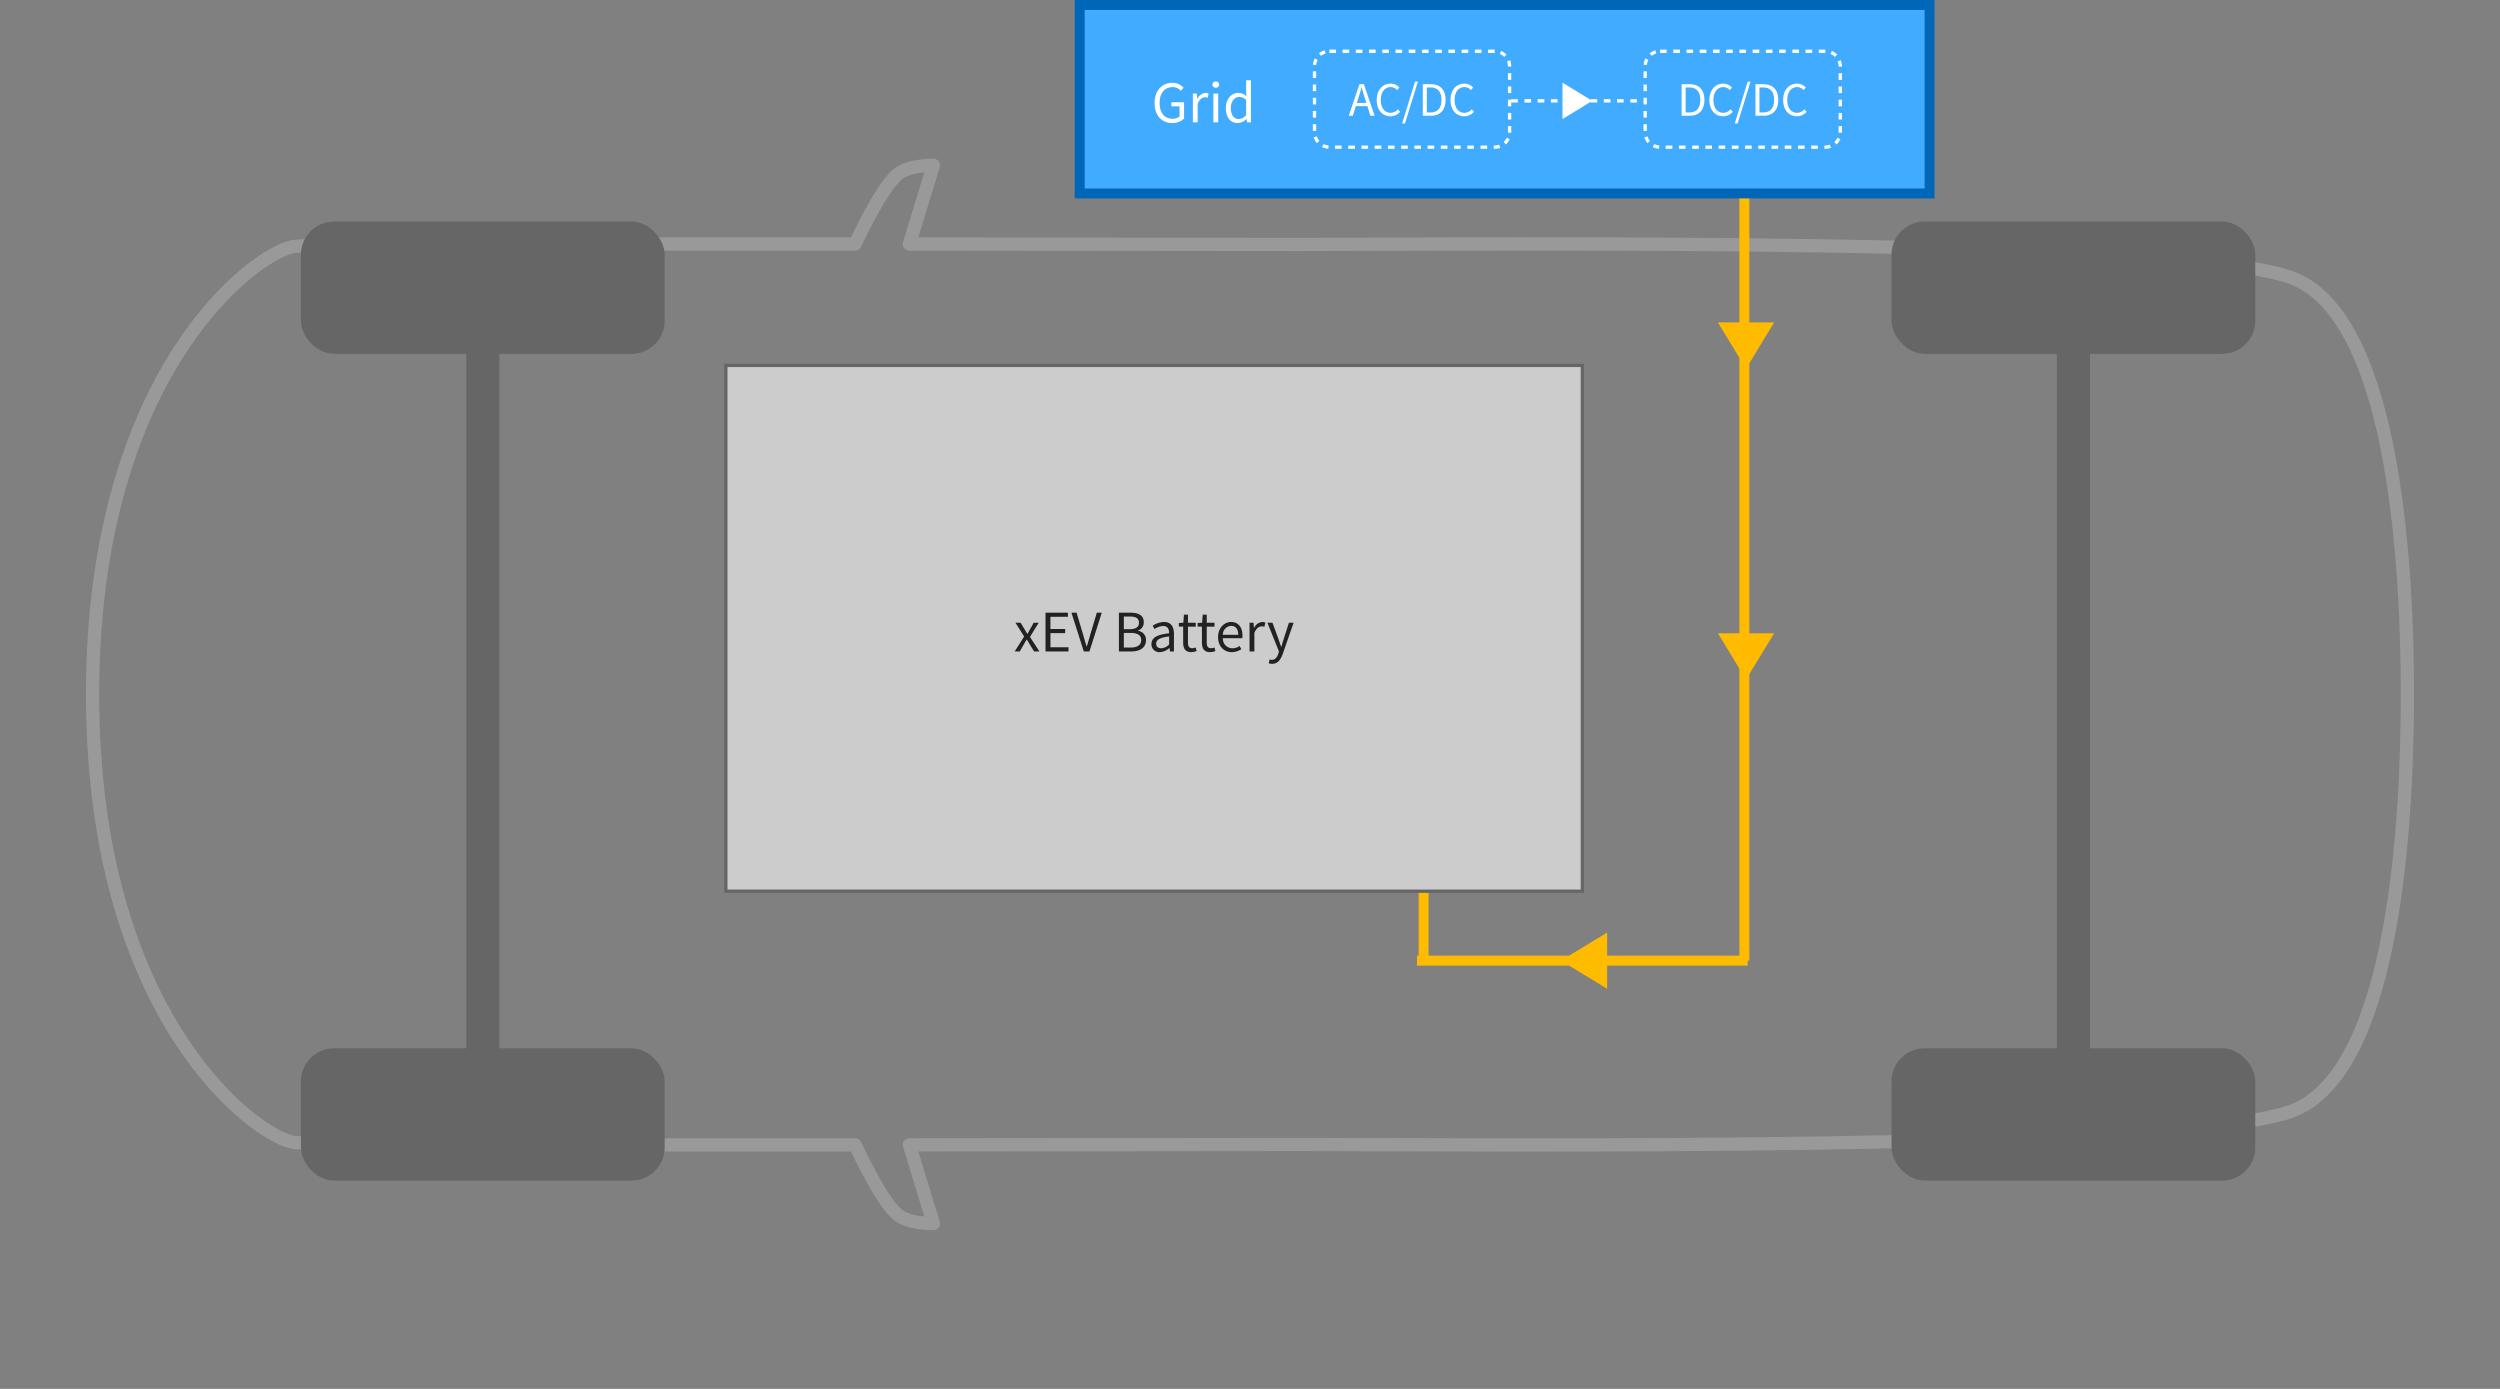 <svg xmlns="http://www.w3.org/2000/svg" width="756" height="420" viewBox="0 0 756 420">
  <rect x="0" y="0" width="756" height="420" fill="#808080" stroke="none"/>
  <g id="Group_1501" data-name="Group 1501" transform="translate(-3369 -3848)">
    <path id="Path_166" data-name="Path 166" d="M0,0H756V420H0Z" transform="translate(3369 3848)" fill="none" opacity="0.2"/>
    <g id="Group_466" data-name="Group 466" transform="translate(-130 448)">
      <path id="Path_114" data-name="Path 114" d="M351.5,1739.494c0-98.5,50.224-134.375,61.211-135.513,6.368-.66,90.07-.746,169.4-.7,0,0,7.427-16.38,12.659-20.935,3.514-3.06,10.987-2.847,10.987-2.847l-7.267,23.792c51.4.039,98.483.122,118.179.122,51.794,0,268.909-2.278,300.3,10.249s34.529,91.1,34.529,125.834" transform="translate(3175.5 1870.505)" fill="none" stroke="#999" stroke-linecap="round" stroke-linejoin="round" stroke-miterlimit="10" stroke-width="4"/>
      <path id="Path_115" data-name="Path 115" d="M351.5,1579.495c0,98.5,50.224,134.375,61.211,135.513,6.368.66,90.07.746,169.4.7,0,0,7.427,16.38,12.659,20.935,3.514,3.06,10.987,2.847,10.987,2.847l-7.267-23.792c51.4-.039,98.483-.122,118.179-.122,51.794,0,268.909,2.278,300.3-10.249s34.529-91.1,34.529-125.834" transform="translate(3175.5 2030.505)" fill="none" stroke="#999" stroke-linecap="round" stroke-linejoin="round" stroke-miterlimit="10" stroke-width="4"/>
    </g>
    <g id="Group_469" data-name="Group 469" transform="translate(-130 -52)">
      <path id="Path_117" data-name="Path 117" d="M0-190V60" transform="translate(4026.5 4130.5)" fill="none" stroke="#fb0" stroke-width="3"/>
      <line id="Line_4" data-name="Line 4" x2="100" transform="translate(3927.5 4190.5)" fill="none" stroke="#fb0" stroke-width="3"/>
      <path id="Polygon_3" data-name="Polygon 3" d="M8.5,0,17,14H0Z" transform="translate(3971 4199) rotate(-90)" fill="#fb0"/>
      <path id="Polygon_8" data-name="Polygon 8" d="M8.5,0,17,14H0Z" transform="translate(4035.5 4105.5) rotate(180)" fill="#fb0"/>
      <path id="Polygon_9" data-name="Polygon 9" d="M8.5,0,17,14H0Z" transform="translate(4035.5 4011.5) rotate(180)" fill="#fb0"/>
      <path id="Path_122" data-name="Path 122" d="M0-190v40" transform="translate(3929.5 4340.5)" fill="none" stroke="#fb0" stroke-width="3"/>
    </g>
    <g id="Group_468" data-name="Group 468" transform="translate(-130 448)">
      <rect id="Rectangle_279" data-name="Rectangle 279" width="110" height="40" rx="10" transform="translate(3590 3467)" fill="#666"/>
      <rect id="Rectangle_280" data-name="Rectangle 280" width="110" height="40" rx="10" transform="translate(3590 3717)" fill="#666"/>
      <rect id="Rectangle_281" data-name="Rectangle 281" width="10" height="227" transform="translate(3640 3499)" fill="#666"/>
    </g>
    <g id="Group_467" data-name="Group 467" transform="translate(351 448)">
      <rect id="Rectangle_279-2" data-name="Rectangle 279" width="110" height="40" rx="10" transform="translate(3590 3467)" fill="#666"/>
      <rect id="Rectangle_280-2" data-name="Rectangle 280" width="110" height="40" rx="10" transform="translate(3590 3717)" fill="#666"/>
      <rect id="Rectangle_281-2" data-name="Rectangle 281" width="10" height="227" transform="translate(3640 3499)" fill="#666"/>
    </g>
    <g id="Path_167" data-name="Path 167" transform="translate(3588 3958)" fill="#ccc">
      <path d="M 259.5 159.5 L 0.5 159.5 L 0.5 0.5 L 259.5 0.5 L 259.5 159.5 Z" stroke="none"/>
      <path d="M 1 1 L 1 159 L 259 159 L 259 1 L 1 1 M 0 0 L 260 0 L 260 160 L 0 160 L 0 0 Z" stroke="none" fill="#666"/>
    </g>
    <g id="Path_168" data-name="Path 168" transform="translate(3694 3848)" fill="#41abff">
      <path d="M 258.5 58.5 L 1.5 58.5 L 1.5 1.5 L 258.5 1.5 L 258.5 58.5 Z" stroke="none"/>
      <path d="M 3 3 L 3 57 L 257 57 L 257 3 L 3 3 M 0 0 L 260 0 L 260 60 L 0 60 L 0 0 Z" stroke="none" fill="#0067b8"/>
    </g>
    <g id="Path_169" data-name="Path 169" transform="translate(3766 3863)" fill="none" stroke-dasharray="2">
      <path d="M5,0H55a5,5,0,0,1,5,5V25a5,5,0,0,1-5,5H5a5,5,0,0,1-5-5V5A5,5,0,0,1,5,0Z" stroke="none"/>
      <path d="M 5 0 L 7 0 L 7 1 L 5 1 L 5 0 C 5 0 5 0 5 0 Z M 9 0 L 11 0 L 11 1 L 9 1 L 9 0 Z M 13 0 L 15 0 L 15 1 L 13 1 L 13 0 Z M 17 0 L 19 0 L 19 1 L 17 1 L 17 0 Z M 21 0 L 23 0 L 23 1 L 21 1 L 21 0 Z M 25 0 L 27 0 L 27 1 L 25 1 L 25 0 Z M 29 0 L 31 0 L 31 1 L 29 1 L 29 0 Z M 33 0 L 35 0 L 35 1 L 33 1 L 33 0 Z M 37 0 L 39 0 L 39 1 L 37 1 L 37 0 Z M 41 0 L 43 0 L 43 1 L 41 1 L 41 0 Z M 45 0 L 47 0 L 47 1 L 45 1 L 45 0 Z M 49 0 L 51 0 L 51 1 L 49 1 L 49 0 Z M 53 0 L 55 0 L 55 1 L 53 1 L 53 0 Z M 56.947 0.393 C 57.568 0.656 58.124 1.04 58.586 1.516 L 57.869 2.213 C 57.493 1.826 57.052 1.524 56.558 1.314 L 56.947 0.393 Z M 59.661 3.187 C 59.71 3.313 59.754 3.441 59.793 3.572 C 59.793 3.572 59.793 3.572 59.793 3.572 C 59.795 3.579 59.797 3.587 59.8 3.594 C 59.8 3.594 59.8 3.594 59.8 3.594 C 59.8 3.595 59.8 3.596 59.801 3.598 C 59.801 3.599 59.801 3.6 59.802 3.601 C 59.802 3.602 59.802 3.604 59.803 3.605 C 59.803 3.606 59.803 3.607 59.804 3.608 C 59.804 3.61 59.804 3.611 59.805 3.612 C 59.805 3.613 59.806 3.614 59.806 3.616 C 59.806 3.617 59.807 3.618 59.807 3.619 C 59.807 3.62 59.808 3.622 59.808 3.623 C 59.808 3.624 59.808 3.625 59.809 3.626 C 59.809 3.627 59.809 3.628 59.81 3.629 C 59.81 3.632 59.811 3.635 59.812 3.638 C 59.812 3.639 59.813 3.64 59.813 3.641 C 59.813 3.642 59.814 3.643 59.814 3.644 C 59.814 3.645 59.815 3.647 59.815 3.648 C 59.815 3.649 59.816 3.65 59.816 3.651 C 59.816 3.653 59.817 3.654 59.817 3.655 C 59.817 3.656 59.818 3.657 59.818 3.658 C 59.818 3.66 59.819 3.661 59.819 3.662 C 59.819 3.662 59.819 3.662 59.819 3.662 C 59.819 3.663 59.82 3.665 59.82 3.666 C 59.82 3.666 59.82 3.666 59.82 3.666 C 59.823 3.677 59.826 3.689 59.829 3.7 C 59.829 3.7 59.829 3.7 59.829 3.7 C 59.91 4 59.963 4.31 59.986 4.629 C 59.986 4.629 59.986 4.629 59.986 4.629 C 59.987 4.639 59.988 4.648 59.988 4.658 C 59.988 4.658 59.988 4.658 59.988 4.658 C 59.989 4.661 59.989 4.663 59.989 4.665 C 59.989 4.665 59.989 4.666 59.989 4.666 C 59.989 4.667 59.989 4.668 59.989 4.669 C 59.989 4.669 59.989 4.669 59.989 4.669 C 59.989 4.67 59.989 4.672 59.989 4.673 C 59.989 4.673 59.989 4.673 59.989 4.673 C 59.99 4.674 59.99 4.675 59.99 4.677 C 59.99 4.677 59.99 4.677 59.99 4.677 C 59.99 4.678 59.99 4.679 59.99 4.68 C 59.99 4.68 59.99 4.68 59.99 4.68 C 59.99 4.682 59.99 4.683 59.99 4.684 C 59.99 4.684 59.99 4.684 59.99 4.684 C 59.99 4.685 59.99 4.686 59.99 4.688 C 59.99 4.688 59.99 4.688 59.99 4.688 C 59.991 4.695 59.991 4.702 59.992 4.71 C 59.992 4.71 59.992 4.71 59.992 4.71 C 59.992 4.711 59.992 4.712 59.992 4.713 C 59.992 4.714 59.992 4.715 59.992 4.717 C 59.992 4.718 59.992 4.719 59.992 4.72 C 59.992 4.722 59.992 4.723 59.993 4.724 C 59.993 4.725 59.993 4.727 59.993 4.728 C 59.993 4.729 59.993 4.73 59.993 4.732 C 59.993 4.733 59.993 4.734 59.993 4.736 C 59.993 4.736 59.993 4.736 59.993 4.736 C 59.993 4.742 59.994 4.748 59.994 4.754 C 59.994 4.755 59.994 4.756 59.994 4.757 C 59.994 4.758 59.994 4.759 59.994 4.76 C 59.994 4.762 59.994 4.763 59.995 4.764 C 59.995 4.766 59.995 4.767 59.995 4.768 C 59.995 4.77 59.995 4.771 59.995 4.772 C 59.995 4.773 59.995 4.775 59.995 4.776 C 59.995 4.777 59.995 4.778 59.995 4.78 C 59.995 4.781 59.995 4.782 59.995 4.784 C 59.995 4.785 59.996 4.786 59.996 4.787 C 59.996 4.788 59.996 4.788 59.996 4.788 C 59.996 4.789 59.996 4.79 59.996 4.791 C 59.996 4.791 59.996 4.792 59.996 4.792 C 59.996 4.796 59.996 4.801 59.996 4.805 C 59.996 4.807 59.996 4.808 59.996 4.809 C 59.996 4.81 59.996 4.811 59.997 4.812 C 59.997 4.814 59.997 4.815 59.997 4.816 C 59.997 4.817 59.997 4.819 59.997 4.82 C 59.997 4.821 59.997 4.822 59.997 4.824 C 59.997 4.825 59.997 4.826 59.997 4.828 C 59.997 4.829 59.997 4.83 59.997 4.832 C 59.997 4.833 59.997 4.834 59.997 4.835 C 59.997 4.837 59.997 4.838 59.997 4.839 C 59.998 4.841 59.998 4.842 59.998 4.843 C 59.998 4.844 59.998 4.844 59.998 4.845 C 59.998 4.846 59.998 4.847 59.998 4.849 C 59.998 4.85 59.998 4.851 59.998 4.853 C 59.998 4.854 59.998 4.856 59.998 4.857 C 59.998 4.858 59.998 4.859 59.998 4.861 C 59.998 4.862 59.998 4.863 59.998 4.864 C 59.998 4.866 59.998 4.867 59.998 4.868 C 59.998 4.869 59.998 4.871 59.998 4.872 C 59.998 4.873 59.998 4.875 59.998 4.876 C 59.999 4.877 59.999 4.878 59.999 4.88 C 59.999 4.881 59.999 4.882 59.999 4.884 C 59.999 4.885 59.999 4.886 59.999 4.887 C 59.999 4.889 59.999 4.89 59.999 4.891 C 59.999 4.893 59.999 4.894 59.999 4.895 C 59.999 4.896 59.999 4.897 59.999 4.898 C 59.999 4.9 59.999 4.901 59.999 4.903 C 59.999 4.904 59.999 4.906 59.999 4.907 C 59.999 4.908 59.999 4.91 59.999 4.911 C 59.999 4.912 59.999 4.913 59.999 4.915 C 59.999 4.916 59.999 4.917 59.999 4.918 C 59.999 4.92 59.999 4.921 59.999 4.922 C 59.999 4.924 59.999 4.925 59.999 4.926 C 59.999 4.928 60 4.929 60 4.93 C 60 4.931 60 4.933 60 4.934 C 60 4.935 60 4.937 60 4.938 C 60 4.939 60 4.941 60 4.942 C 60 4.943 60 4.943 60 4.944 C 60 4.946 60 4.949 60 4.951 C 60 4.952 60 4.952 60 4.952 C 60 4.954 60 4.954 60 4.955 C 60 4.957 60 4.958 60 4.959 C 60 4.961 60 4.962 60 4.963 C 60 4.965 60 4.966 60 4.967 C 60 4.968 60 4.97 60 4.971 C 60 4.972 60 4.974 60 4.975 C 60 4.976 60 4.978 60 4.979 C 60 4.98 60 4.981 60 4.983 C 60 4.984 60 4.985 60 4.987 C 60 4.988 60 4.989 60 4.991 C 60 4.991 60 4.992 60 4.992 C 60 4.993 60 4.994 60 4.995 C 60 4.995 60 4.996 60 4.996 C 60 4.997 60 4.999 60 5 C 60 5 60 5.145 60 5.145 L 59 5.145 L 59 5 C 59 4.499 58.909 4.011 58.729 3.55 L 59.661 3.187 Z M 59 7.145 L 60 7.145 C 60 7.145 60 9.145 60 9.145 L 59 9.145 L 59 7.145 Z M 59 11.145 L 60 11.145 C 60 11.145 60 13.145 60 13.145 L 59 13.145 L 59 11.145 Z M 59 15.145 L 60 15.145 C 60 15.145 60 17.145 60 17.145 L 59 17.145 L 59 15.145 Z M 59 19.145 L 60 19.145 C 60 19.145 60 21.145 60 21.145 L 59 21.145 L 59 19.145 Z M 59 23.145 L 60 23.145 C 60 23.145 60 25 60 25 C 60 25.001 60 25.003 60 25.004 C 60 25.006 60 25.007 60 25.009 C 60 25.01 60 25.011 60 25.013 C 60 25.014 60 25.015 60 25.017 C 60 25.018 60 25.02 60 25.021 C 60 25.023 60 25.024 60 25.025 C 60 25.026 60 25.027 60 25.028 C 60 25.029 60 25.029 60 25.029 C 60 25.03 60 25.031 60 25.032 C 60 25.032 60 25.033 60 25.033 C 60 25.037 60 25.04 60 25.044 C 60 25.044 60 25.044 60 25.045 C 60 25.046 60 25.047 60 25.048 C 60 25.048 60 25.048 60 25.049 C 60 25.05 60 25.051 60 25.052 C 60 25.052 60 25.053 60 25.053 C 60 25.054 60 25.055 60 25.056 C 60 25.056 60 25.057 60 25.057 C 60 25.058 60 25.059 60 25.06 C 60 25.061 60 25.061 60 25.061 C 60 25.062 60 25.063 60 25.064 C 60 25.065 60 25.065 60 25.066 C 60 25.067 60 25.068 60 25.069 C 60 25.069 60 25.069 60 25.069 C 60 25.071 59.999 25.073 59.999 25.076 C 59.999 25.077 59.999 25.078 59.999 25.079 C 59.999 25.08 59.999 25.082 59.999 25.083 C 59.999 25.084 59.999 25.086 59.999 25.087 C 59.999 25.088 59.999 25.089 59.999 25.09 C 59.999 25.091 59.999 25.091 59.999 25.091 C 59.999 25.109 59.998 25.127 59.998 25.145 L 58.998 25.117 C 58.999 25.078 59 25.039 59 25 L 59 23.145 Z M 58.639 26.664 L 59.548 27.08 C 59.333 27.549 59.048 27.979 58.706 28.356 C 58.705 28.357 58.705 28.358 58.704 28.359 C 58.703 28.36 58.702 28.361 58.701 28.361 C 58.701 28.362 58.7 28.363 58.699 28.364 C 58.698 28.365 58.697 28.366 58.696 28.367 C 58.696 28.368 58.695 28.369 58.694 28.37 C 58.693 28.371 58.692 28.372 58.691 28.373 C 58.69 28.374 58.689 28.375 58.689 28.375 C 58.688 28.376 58.687 28.377 58.686 28.378 C 58.685 28.379 58.685 28.38 58.684 28.381 C 58.683 28.382 58.682 28.383 58.681 28.384 C 58.68 28.385 58.68 28.385 58.679 28.386 C 58.679 28.386 58.679 28.387 58.679 28.387 C 58.583 28.491 58.483 28.59 58.378 28.686 L 57.702 27.949 C 58.1 27.584 58.415 27.152 58.639 26.664 Z M 56.342 28.77 L 56.677 29.712 C 56.675 29.712 56.674 29.713 56.672 29.713 C 56.671 29.714 56.669 29.715 56.668 29.715 C 56.665 29.716 56.663 29.717 56.66 29.718 C 56.658 29.718 56.656 29.719 56.654 29.72 C 56.652 29.721 56.649 29.722 56.647 29.722 C 56.645 29.723 56.644 29.724 56.642 29.724 C 56.64 29.725 56.637 29.726 56.635 29.726 C 56.633 29.727 56.631 29.728 56.629 29.729 C 56.627 29.729 56.625 29.73 56.623 29.731 C 56.621 29.731 56.619 29.732 56.617 29.733 C 56.614 29.734 56.612 29.734 56.61 29.735 C 56.608 29.736 56.606 29.737 56.603 29.737 C 56.601 29.738 56.6 29.739 56.598 29.739 C 56.596 29.74 56.594 29.741 56.592 29.741 C 56.589 29.742 56.587 29.743 56.585 29.744 C 56.583 29.744 56.581 29.745 56.579 29.746 C 56.577 29.746 56.575 29.747 56.573 29.748 C 56.571 29.748 56.569 29.749 56.566 29.75 C 56.564 29.75 56.562 29.751 56.56 29.752 C 56.558 29.753 56.556 29.753 56.554 29.754 C 56.552 29.755 56.55 29.755 56.548 29.756 C 56.546 29.757 56.543 29.757 56.541 29.758 C 56.539 29.759 56.537 29.759 56.535 29.76 C 56.533 29.761 56.531 29.761 56.529 29.762 C 56.527 29.763 56.525 29.763 56.522 29.764 C 56.522 29.764 56.522 29.764 56.522 29.764 C 56.518 29.765 56.514 29.767 56.51 29.768 C 56.51 29.768 56.51 29.768 56.51 29.768 C 56.508 29.769 56.505 29.769 56.503 29.77 C 56.495 29.773 56.487 29.775 56.479 29.778 C 56.479 29.778 56.478 29.778 56.478 29.778 C 56.191 29.867 55.892 29.93 55.584 29.966 C 55.577 29.967 55.571 29.968 55.564 29.969 C 55.564 29.969 55.564 29.969 55.564 29.969 C 55.557 29.969 55.551 29.97 55.544 29.971 C 55.544 29.971 55.544 29.971 55.544 29.971 C 55.542 29.971 55.54 29.971 55.537 29.971 C 55.537 29.971 55.537 29.971 55.537 29.971 C 55.531 29.972 55.524 29.973 55.517 29.974 C 55.517 29.974 55.517 29.974 55.517 29.974 C 55.51 29.974 55.504 29.975 55.497 29.976 C 55.497 29.976 55.497 29.976 55.497 29.976 C 55.495 29.976 55.493 29.976 55.49 29.976 C 55.486 29.977 55.481 29.977 55.477 29.978 C 55.477 29.978 55.477 29.978 55.477 29.978 C 55.474 29.978 55.472 29.978 55.47 29.978 C 55.463 29.979 55.456 29.979 55.45 29.98 C 55.448 29.98 55.445 29.98 55.443 29.981 C 55.443 29.981 55.443 29.981 55.443 29.981 C 55.441 29.981 55.439 29.981 55.436 29.981 C 55.434 29.981 55.432 29.982 55.429 29.982 C 55.427 29.982 55.425 29.982 55.423 29.982 C 55.418 29.983 55.414 29.983 55.409 29.983 C 55.407 29.984 55.405 29.984 55.402 29.984 C 55.4 29.984 55.398 29.984 55.396 29.985 C 55.391 29.985 55.387 29.985 55.382 29.986 C 55.38 29.986 55.378 29.986 55.375 29.986 C 55.371 29.986 55.366 29.987 55.362 29.987 C 55.36 29.987 55.357 29.987 55.355 29.988 C 55.353 29.988 55.351 29.988 55.349 29.988 C 55.349 29.988 55.349 29.988 55.349 29.988 C 55.346 29.988 55.344 29.988 55.342 29.989 C 55.339 29.989 55.337 29.989 55.335 29.989 C 55.332 29.989 55.33 29.989 55.328 29.989 C 55.326 29.99 55.324 29.99 55.322 29.99 C 55.322 29.99 55.321 29.99 55.321 29.99 C 55.319 29.99 55.317 29.99 55.314 29.99 C 55.312 29.99 55.31 29.991 55.307 29.991 C 55.305 29.991 55.303 29.991 55.301 29.991 C 55.301 29.991 55.301 29.991 55.301 29.991 C 55.299 29.991 55.296 29.991 55.294 29.991 C 55.292 29.992 55.289 29.992 55.287 29.992 C 55.285 29.992 55.283 29.992 55.28 29.992 C 55.278 29.992 55.276 29.993 55.274 29.993 C 55.271 29.993 55.269 29.993 55.267 29.993 C 55.264 29.993 55.262 29.993 55.26 29.993 C 55.258 29.993 55.256 29.994 55.253 29.994 C 55.251 29.994 55.249 29.994 55.246 29.994 C 55.244 29.994 55.242 29.994 55.239 29.994 C 55.237 29.994 55.235 29.995 55.233 29.995 C 55.231 29.995 55.228 29.995 55.226 29.995 C 55.224 29.995 55.221 29.995 55.219 29.995 C 55.217 29.995 55.214 29.995 55.212 29.996 C 55.21 29.996 55.208 29.996 55.206 29.996 C 55.203 29.996 55.201 29.996 55.198 29.996 C 55.196 29.996 55.194 29.996 55.192 29.996 C 55.187 29.997 55.183 29.997 55.178 29.997 C 55.176 29.997 55.173 29.997 55.171 29.997 C 55.169 29.997 55.167 29.997 55.164 29.997 C 55.162 29.997 55.16 29.997 55.158 29.998 C 55.155 29.998 55.153 29.998 55.151 29.998 C 55.148 29.998 55.146 29.998 55.144 29.998 C 55.142 29.998 55.139 29.998 55.137 29.998 C 55.135 29.998 55.133 29.998 55.13 29.998 C 55.128 29.998 55.125 29.998 55.123 29.999 C 55.121 29.999 55.119 29.999 55.117 29.999 C 55.114 29.999 55.112 29.999 55.11 29.999 C 55.107 29.999 55.105 29.999 55.103 29.999 C 55.1 29.999 55.098 29.999 55.096 29.999 C 55.094 29.999 55.091 29.999 55.089 29.999 C 55.087 29.999 55.084 29.999 55.082 29.999 C 55.08 29.999 55.077 29.999 55.075 29.999 C 55.073 29.999 55.071 30 55.069 30 C 55.066 30 55.064 30 55.062 30 C 55.059 30 55.057 30 55.054 30 C 55.052 30 55.05 30 55.048 30 C 55.046 30 55.043 30 55.041 30 C 55.039 30 55.036 30 55.034 30 C 55.032 30 55.029 30 55.027 30 C 55.025 30 55.023 30 55.02 30 C 55.018 30 55.016 30 55.013 30 C 55.011 30 55.009 30 55.006 30 C 55.004 30 55.002 30 55 30 C 55 30 54.71 30 54.71 30 L 54.71 29 L 55 29 C 55.461 29 55.912 28.923 56.342 28.77 Z M 50.71 29 L 52.71 29 L 52.71 30 C 52.71 30 50.71 30 50.71 30 L 50.71 29 Z M 46.71 29 L 48.71 29 L 48.71 30 C 48.71 30 46.71 30 46.71 30 L 46.71 29 Z M 42.71 29 L 44.71 29 L 44.71 30 C 44.71 30 42.71 30 42.71 30 L 42.71 29 Z M 38.71 29 L 40.71 29 L 40.71 30 C 40.71 30 38.71 30 38.71 30 L 38.71 29 Z M 34.71 29 L 36.71 29 L 36.71 30 C 36.71 30 34.71 30 34.71 30 L 34.71 29 Z M 30.71 29 L 32.71 29 L 32.71 30 C 32.71 30 30.71 30 30.71 30 L 30.71 29 Z M 26.71 29 L 28.71 29 L 28.71 30 C 28.71 30 26.71 30 26.71 30 L 26.71 29 Z M 22.71 29 L 24.71 29 L 24.71 30 C 24.71 30 22.71 30 22.71 30 L 22.71 29 Z M 18.71 29 L 20.71 29 L 20.71 30 C 20.71 30 18.71 30 18.71 30 L 18.71 29 Z M 14.71 29 L 16.71 29 L 16.71 30 C 16.71 30 14.71 30 14.71 30 L 14.71 29 Z M 10.71 29 L 12.71 29 L 12.71 30 C 12.71 30 10.71 30 10.71 30 L 10.71 29 Z M 6.71 29 L 8.71 29 L 8.71 30 C 8.71 30 6.71 30 6.71 30 L 6.71 29 Z M 3.232 28.589 C 3.712 28.827 4.229 28.963 4.767 28.993 L 4.71 29.992 C 4.533 29.982 4.358 29.962 4.187 29.934 C 4.187 29.934 4.187 29.934 4.187 29.934 C 4.181 29.933 4.176 29.932 4.171 29.932 C 4.17 29.931 4.168 29.931 4.167 29.931 C 4.166 29.931 4.165 29.931 4.163 29.93 C 4.162 29.93 4.161 29.93 4.159 29.93 C 4.158 29.929 4.157 29.929 4.155 29.929 C 4.154 29.929 4.153 29.928 4.151 29.928 C 4.15 29.928 4.149 29.928 4.148 29.928 C 4.146 29.927 4.145 29.927 4.144 29.927 C 4.142 29.927 4.141 29.926 4.139 29.926 C 4.138 29.926 4.137 29.926 4.136 29.926 C 4.134 29.925 4.133 29.925 4.132 29.925 C 4.13 29.925 4.129 29.924 4.128 29.924 C 4.127 29.924 4.125 29.924 4.124 29.924 C 4.123 29.923 4.121 29.923 4.12 29.923 C 4.119 29.923 4.118 29.922 4.116 29.922 C 4.115 29.922 4.114 29.922 4.112 29.921 C 4.111 29.921 4.11 29.921 4.108 29.921 C 4.107 29.92 4.106 29.92 4.104 29.92 C 4.103 29.92 4.102 29.92 4.101 29.919 C 4.099 29.919 4.098 29.919 4.097 29.919 C 4.095 29.918 4.094 29.918 4.093 29.918 C 4.092 29.918 4.09 29.917 4.089 29.917 C 4.088 29.917 4.086 29.917 4.085 29.916 C 4.084 29.916 4.082 29.916 4.081 29.916 C 4.08 29.916 4.078 29.915 4.077 29.915 C 4.076 29.915 4.075 29.915 4.073 29.914 C 4.072 29.914 4.071 29.914 4.07 29.914 C 4.068 29.913 4.067 29.913 4.066 29.913 C 4.065 29.913 4.063 29.912 4.062 29.912 C 4.061 29.912 4.059 29.912 4.058 29.911 C 4.057 29.911 4.055 29.911 4.054 29.911 C 4.053 29.91 4.052 29.91 4.05 29.91 C 4.049 29.91 4.048 29.909 4.046 29.909 C 4.045 29.909 4.044 29.909 4.043 29.908 C 4.041 29.908 4.04 29.908 4.039 29.908 C 4.037 29.907 4.036 29.907 4.035 29.907 C 4.034 29.907 4.032 29.906 4.031 29.906 C 4.03 29.906 4.028 29.906 4.027 29.905 C 4.026 29.905 4.024 29.905 4.023 29.905 C 4.022 29.904 4.021 29.904 4.019 29.904 C 4.018 29.904 4.017 29.903 4.015 29.903 C 4.014 29.903 4.013 29.903 4.012 29.902 C 4.01 29.902 4.009 29.902 4.008 29.902 C 4.007 29.901 4.005 29.901 4.004 29.901 C 4.003 29.901 4.002 29.9 4 29.9 C 3.999 29.9 3.998 29.9 3.996 29.899 C 3.995 29.899 3.994 29.899 3.993 29.898 C 3.991 29.898 3.99 29.898 3.989 29.898 C 3.987 29.897 3.986 29.897 3.985 29.897 C 3.984 29.897 3.982 29.896 3.981 29.896 C 3.98 29.896 3.978 29.896 3.977 29.895 C 3.977 29.895 3.977 29.895 3.976 29.895 C 3.559 29.808 3.161 29.67 2.789 29.486 L 3.232 28.589 Z M 1.193 26.232 C 1.358 26.742 1.621 27.208 1.974 27.616 L 1.217 28.27 C 1.217 28.269 1.216 28.269 1.216 28.268 C 1.215 28.267 1.214 28.266 1.213 28.265 C 1.213 28.264 1.212 28.263 1.211 28.262 C 1.21 28.261 1.209 28.26 1.208 28.26 C 1.208 28.259 1.207 28.258 1.206 28.257 C 1.206 28.256 1.205 28.255 1.204 28.255 C 1.2 28.249 1.195 28.244 1.191 28.239 C 1.189 28.237 1.189 28.236 1.188 28.235 C 1.187 28.234 1.186 28.234 1.185 28.233 C 1.185 28.232 1.184 28.231 1.183 28.23 C 1.182 28.229 1.182 28.228 1.181 28.227 C 1.18 28.226 1.179 28.225 1.178 28.224 C 1.177 28.223 1.176 28.222 1.176 28.221 C 1.175 28.22 1.174 28.219 1.173 28.218 C 1.172 28.217 1.172 28.216 1.171 28.215 C 1.17 28.214 1.169 28.213 1.168 28.212 C 1.168 28.211 1.167 28.21 1.166 28.21 C 1.165 28.209 1.164 28.208 1.164 28.207 C 1.163 28.206 1.162 28.205 1.161 28.204 C 1.16 28.203 1.16 28.202 1.159 28.201 C 1.158 28.2 1.157 28.199 1.156 28.198 C 1.156 28.198 1.156 28.198 1.156 28.198 C 1.155 28.197 1.155 28.196 1.154 28.195 C 1.153 28.194 1.152 28.193 1.151 28.192 C 1.149 28.189 1.146 28.186 1.144 28.183 C 1.144 28.182 1.143 28.181 1.142 28.18 C 1.142 28.18 1.142 28.18 1.142 28.18 C 0.928 27.922 0.741 27.642 0.582 27.343 C 0.582 27.343 0.582 27.343 0.582 27.343 C 0.581 27.342 0.581 27.341 0.58 27.34 C 0.58 27.339 0.579 27.338 0.579 27.337 C 0.578 27.336 0.577 27.335 0.577 27.334 C 0.576 27.333 0.576 27.332 0.575 27.331 C 0.575 27.329 0.574 27.328 0.573 27.327 C 0.573 27.326 0.572 27.325 0.572 27.324 C 0.571 27.323 0.57 27.321 0.57 27.32 C 0.569 27.319 0.569 27.318 0.568 27.317 C 0.567 27.316 0.567 27.315 0.566 27.313 C 0.566 27.312 0.565 27.311 0.565 27.31 C 0.564 27.309 0.563 27.308 0.563 27.307 C 0.562 27.306 0.562 27.304 0.561 27.303 C 0.56 27.302 0.56 27.301 0.559 27.3 C 0.559 27.3 0.559 27.3 0.559 27.3 C 0.559 27.299 0.558 27.298 0.557 27.296 C 0.557 27.296 0.557 27.296 0.557 27.296 C 0.556 27.294 0.555 27.292 0.554 27.29 C 0.554 27.29 0.554 27.29 0.554 27.289 C 0.552 27.285 0.549 27.281 0.547 27.276 C 0.547 27.276 0.547 27.276 0.547 27.276 C 0.542 27.267 0.538 27.258 0.533 27.25 C 0.533 27.249 0.533 27.249 0.533 27.249 C 0.532 27.247 0.531 27.245 0.53 27.243 C 0.53 27.243 0.53 27.243 0.53 27.242 C 0.529 27.24 0.528 27.238 0.527 27.236 C 0.526 27.235 0.526 27.234 0.525 27.233 C 0.524 27.232 0.524 27.231 0.523 27.229 C 0.523 27.228 0.522 27.227 0.522 27.226 C 0.521 27.225 0.521 27.224 0.52 27.223 C 0.519 27.222 0.519 27.221 0.518 27.219 C 0.518 27.218 0.517 27.217 0.517 27.216 C 0.516 27.215 0.515 27.214 0.515 27.212 C 0.514 27.211 0.514 27.21 0.513 27.209 C 0.513 27.208 0.512 27.207 0.511 27.206 C 0.511 27.204 0.51 27.203 0.51 27.202 C 0.509 27.201 0.509 27.2 0.508 27.199 C 0.508 27.198 0.507 27.196 0.506 27.195 C 0.506 27.194 0.505 27.193 0.505 27.192 C 0.504 27.191 0.504 27.19 0.503 27.188 C 0.503 27.187 0.502 27.186 0.501 27.185 C 0.501 27.184 0.5 27.183 0.5 27.181 C 0.499 27.18 0.499 27.179 0.498 27.178 C 0.497 27.177 0.497 27.176 0.496 27.175 C 0.496 27.173 0.495 27.172 0.495 27.171 C 0.494 27.17 0.494 27.169 0.493 27.168 C 0.493 27.168 0.493 27.168 0.493 27.168 C 0.49 27.162 0.488 27.156 0.485 27.151 C 0.484 27.15 0.484 27.149 0.483 27.148 C 0.483 27.147 0.482 27.145 0.482 27.144 C 0.481 27.143 0.481 27.142 0.48 27.141 C 0.48 27.14 0.479 27.139 0.479 27.138 C 0.478 27.136 0.478 27.135 0.477 27.134 C 0.477 27.134 0.477 27.134 0.477 27.133 C 0.476 27.132 0.476 27.131 0.475 27.13 C 0.475 27.13 0.475 27.13 0.475 27.13 C 0.475 27.129 0.474 27.128 0.474 27.127 C 0.474 27.127 0.473 27.127 0.473 27.126 C 0.473 27.125 0.473 27.125 0.472 27.124 C 0.472 27.123 0.471 27.121 0.471 27.12 C 0.47 27.119 0.47 27.118 0.469 27.117 C 0.468 27.116 0.468 27.115 0.467 27.114 C 0.467 27.112 0.466 27.111 0.466 27.11 C 0.465 27.109 0.465 27.108 0.464 27.107 C 0.464 27.105 0.463 27.104 0.462 27.103 C 0.462 27.102 0.461 27.101 0.461 27.1 C 0.46 27.098 0.46 27.097 0.459 27.096 C 0.459 27.095 0.458 27.094 0.458 27.093 C 0.457 27.091 0.457 27.09 0.456 27.089 C 0.455 27.088 0.455 27.087 0.454 27.086 C 0.454 27.084 0.453 27.083 0.453 27.082 C 0.453 27.082 0.453 27.082 0.452 27.081 C 0.452 27.08 0.452 27.08 0.451 27.079 C 0.451 27.078 0.451 27.078 0.451 27.078 C 0.45 27.077 0.45 27.076 0.45 27.075 C 0.45 27.075 0.449 27.075 0.449 27.075 C 0.449 27.074 0.448 27.073 0.448 27.072 C 0.448 27.071 0.448 27.071 0.448 27.071 C 0.443 27.06 0.437 27.048 0.432 27.037 C 0.432 27.037 0.432 27.037 0.432 27.037 C 0.432 27.036 0.431 27.035 0.431 27.034 C 0.431 27.034 0.431 27.033 0.431 27.033 C 0.43 27.032 0.43 27.032 0.43 27.031 C 0.429 27.03 0.429 27.03 0.429 27.03 C 0.429 27.029 0.428 27.028 0.428 27.027 C 0.428 27.027 0.428 27.027 0.428 27.026 C 0.427 27.025 0.427 27.025 0.426 27.024 C 0.426 27.023 0.426 27.023 0.426 27.023 C 0.426 27.022 0.425 27.021 0.425 27.02 C 0.425 27.02 0.425 27.02 0.425 27.019 C 0.424 27.018 0.424 27.018 0.423 27.017 C 0.423 27.015 0.422 27.014 0.422 27.013 C 0.422 27.013 0.422 27.013 0.421 27.012 C 0.421 27.011 0.421 27.011 0.42 27.009 C 0.42 27.008 0.419 27.007 0.419 27.006 C 0.418 27.005 0.418 27.004 0.417 27.003 C 0.417 27.001 0.416 27.001 0.416 26.999 C 0.415 26.998 0.415 26.997 0.414 26.996 C 0.414 26.994 0.413 26.993 0.413 26.992 C 0.412 26.991 0.412 26.99 0.411 26.989 C 0.411 26.987 0.41 26.986 0.41 26.985 C 0.409 26.984 0.409 26.983 0.408 26.981 C 0.408 26.98 0.407 26.979 0.406 26.978 C 0.406 26.977 0.405 26.976 0.405 26.975 C 0.405 26.973 0.404 26.972 0.403 26.971 C 0.403 26.97 0.402 26.969 0.402 26.967 C 0.402 26.967 0.402 26.967 0.402 26.967 C 0.401 26.966 0.401 26.965 0.4 26.964 C 0.4 26.964 0.4 26.963 0.4 26.963 C 0.4 26.962 0.399 26.961 0.399 26.96 C 0.399 26.96 0.399 26.96 0.399 26.96 C 0.395 26.951 0.391 26.942 0.387 26.932 C 0.387 26.932 0.387 26.932 0.387 26.932 C 0.386 26.929 0.384 26.925 0.383 26.922 C 0.383 26.922 0.383 26.922 0.383 26.922 C 0.382 26.921 0.382 26.92 0.381 26.919 C 0.381 26.918 0.381 26.918 0.381 26.918 C 0.381 26.917 0.38 26.916 0.38 26.915 C 0.38 26.915 0.38 26.915 0.38 26.915 C 0.379 26.913 0.379 26.912 0.378 26.911 C 0.378 26.911 0.378 26.911 0.378 26.911 C 0.378 26.91 0.377 26.909 0.377 26.908 C 0.377 26.908 0.377 26.908 0.377 26.908 C 0.376 26.907 0.376 26.905 0.375 26.904 C 0.375 26.904 0.375 26.904 0.375 26.904 C 0.375 26.903 0.374 26.902 0.374 26.901 C 0.374 26.901 0.374 26.901 0.374 26.901 C 0.373 26.899 0.373 26.898 0.372 26.897 C 0.372 26.897 0.372 26.897 0.372 26.897 C 0.372 26.896 0.371 26.895 0.371 26.894 C 0.371 26.894 0.371 26.893 0.371 26.893 C 0.371 26.892 0.37 26.891 0.37 26.89 C 0.37 26.89 0.37 26.89 0.369 26.89 C 0.369 26.889 0.369 26.888 0.368 26.887 C 0.368 26.886 0.368 26.886 0.368 26.886 C 0.368 26.885 0.367 26.884 0.367 26.883 C 0.367 26.883 0.367 26.883 0.367 26.883 C 0.366 26.882 0.366 26.881 0.365 26.879 C 0.365 26.879 0.365 26.879 0.365 26.879 C 0.365 26.878 0.364 26.877 0.364 26.876 C 0.364 26.876 0.364 26.876 0.364 26.876 C 0.319 26.765 0.278 26.654 0.242 26.54 L 1.193 26.232 Z M 0 22.565 L 1 22.565 L 1 24.565 L 0 24.565 L 0 22.565 Z M 0 18.565 L 1 18.565 L 1 20.565 L 0 20.565 L 0 18.565 Z M 0 14.565 L 1 14.565 L 1 16.565 L 0 16.565 L 0 14.565 Z M 0 10.565 L 1 10.565 L 1 12.565 L 0 12.565 L 0 10.565 Z M 0 6.565 L 1 6.565 L 1 8.565 L 0 8.565 L 0 6.565 Z M 0.58 2.66 L 1.464 3.128 C 1.212 3.603 1.061 4.115 1.015 4.651 L 0.019 4.565 C 0.078 3.881 0.274 3.237 0.58 2.66 Z M 3.599 0.199 L 3.879 1.159 C 3.364 1.309 2.891 1.558 2.473 1.899 L 1.841 1.124 C 2.109 0.905 2.4 0.714 2.71 0.554 C 2.71 0.554 2.71 0.554 2.71 0.554 C 2.713 0.553 2.715 0.552 2.717 0.55 C 2.718 0.55 2.719 0.549 2.72 0.549 C 2.721 0.548 2.723 0.548 2.724 0.547 C 2.725 0.546 2.726 0.546 2.727 0.545 C 2.728 0.545 2.729 0.544 2.73 0.544 C 2.732 0.543 2.733 0.542 2.734 0.542 C 2.736 0.541 2.738 0.54 2.74 0.539 C 2.741 0.538 2.742 0.538 2.742 0.538 C 2.744 0.537 2.744 0.536 2.746 0.536 C 2.747 0.535 2.748 0.535 2.749 0.534 C 2.75 0.534 2.751 0.533 2.752 0.533 C 2.753 0.532 2.754 0.532 2.755 0.531 C 2.756 0.53 2.757 0.53 2.759 0.529 C 2.76 0.529 2.761 0.528 2.762 0.528 C 2.763 0.527 2.764 0.526 2.766 0.526 C 2.767 0.525 2.768 0.525 2.769 0.524 C 2.77 0.524 2.771 0.523 2.772 0.522 C 2.773 0.522 2.774 0.521 2.776 0.521 C 2.776 0.521 2.776 0.521 2.776 0.521 C 2.777 0.52 2.778 0.519 2.779 0.519 C 2.781 0.518 2.782 0.518 2.783 0.517 C 2.784 0.517 2.785 0.516 2.786 0.516 C 2.787 0.515 2.788 0.514 2.79 0.514 C 2.79 0.514 2.79 0.514 2.79 0.514 C 2.791 0.513 2.792 0.513 2.793 0.512 C 2.793 0.512 2.793 0.512 2.793 0.512 C 3.05 0.386 3.32 0.28 3.599 0.199 Z" stroke="none" fill="#fff"/>
    </g>
    <path id="Path_170" data-name="Path 170" d="M-9.568.208a5.036,5.036,0,0,0,3.632-1.36V-6.08h-3.84v1.232H-7.3v3.072a3.232,3.232,0,0,1-2.128.688c-2.512,0-3.9-1.856-3.9-4.816,0-2.928,1.536-4.752,3.888-4.752A3.289,3.289,0,0,1-6.9-9.536l.8-.96a4.464,4.464,0,0,0-3.376-1.456c-3.1,0-5.376,2.3-5.376,6.1C-14.848-2.048-12.656.208-9.568.208ZM-3.28,0h1.456V-5.584c.576-1.488,1.472-2,2.192-2a2.056,2.056,0,0,1,.848.144l.272-1.28A1.852,1.852,0,0,0,.56-8.912,3,3,0,0,0-1.9-7.1h-.048L-2.08-8.688h-1.2ZM2.928,0H4.384V-8.688H2.928Zm.736-10.48a.952.952,0,0,0,1.008-.944.925.925,0,0,0-1.008-.944.925.925,0,0,0-1.008.944A.952.952,0,0,0,3.664-10.48ZM10.288.208a3.875,3.875,0,0,0,2.64-1.232h.032L13.1,0h1.184V-12.736H12.832v3.344l.08,1.5a3.535,3.535,0,0,0-2.448-1.024c-1.984,0-3.76,1.76-3.76,4.576C6.7-1.44,8.112.208,10.288.208Zm.32-1.216c-1.536,0-2.4-1.248-2.4-3.344,0-1.984,1.1-3.328,2.512-3.328a3.05,3.05,0,0,1,2.112.912v4.56A2.986,2.986,0,0,1,10.608-1.008Z" transform="translate(3733 3885)" fill="#fff"/>
    <path id="Path_171" data-name="Path 171" d="M-16.7-3.874l.468-1.456c.338-1.079.65-2.106.949-3.224h.052c.312,1.105.611,2.145.962,3.224l.455,1.456ZM-12.6,0h1.274l-3.237-9.529h-1.339L-19.142,0h1.222L-17-2.912h3.484Zm6.071.169A3.684,3.684,0,0,0-3.607-1.2L-4.27-1.95A2.9,2.9,0,0,1-6.48-.884C-8.3-.884-9.444-2.392-9.444-4.8c0-2.379,1.2-3.861,3-3.861a2.6,2.6,0,0,1,1.95.91l.65-.78A3.523,3.523,0,0,0-6.454-9.711c-2.418,0-4.225,1.872-4.225,4.953S-8.9.169-6.532.169ZM-3,2.327h.871L1.762-10.309H.9ZM3.257,0H5.7c2.873,0,4.446-1.781,4.446-4.8s-1.573-4.732-4.5-4.732H3.257ZM4.466-.988V-8.554H5.545C7.794-8.554,8.9-7.215,8.9-4.8S7.794-.988,5.545-.988ZM15.789.169A3.684,3.684,0,0,0,18.714-1.2l-.663-.754a2.9,2.9,0,0,1-2.21,1.066c-1.82,0-2.964-1.508-2.964-3.913,0-2.379,1.2-3.861,3-3.861a2.6,2.6,0,0,1,1.95.91l.65-.78a3.523,3.523,0,0,0-2.613-1.183c-2.418,0-4.225,1.872-4.225,4.953S13.423.169,15.789.169Z" transform="translate(3796 3883)" fill="#fff"/>
    <path id="Path_172" data-name="Path 172" d="M-18.473,0h2.444c2.873,0,4.446-1.781,4.446-4.8s-1.573-4.732-4.5-4.732h-2.392Zm1.209-.988V-8.554h1.079c2.249,0,3.354,1.339,3.354,3.757S-13.936-.988-16.185-.988ZM-5.941.169A3.684,3.684,0,0,0-3.016-1.2l-.663-.754A2.9,2.9,0,0,1-5.889-.884c-1.82,0-2.964-1.508-2.964-3.913,0-2.379,1.2-3.861,3-3.861a2.6,2.6,0,0,1,1.95.91l.65-.78A3.523,3.523,0,0,0-5.863-9.711c-2.418,0-4.225,1.872-4.225,4.953S-8.307.169-5.941.169Zm3.536,2.158h.871L2.353-10.309H1.495ZM3.848,0H6.292c2.873,0,4.446-1.781,4.446-4.8S9.165-9.529,6.24-9.529H3.848ZM5.057-.988V-8.554H6.136C8.385-8.554,9.49-7.215,9.49-4.8S8.385-.988,6.136-.988ZM16.38.169A3.684,3.684,0,0,0,19.305-1.2l-.663-.754a2.9,2.9,0,0,1-2.21,1.066c-1.82,0-2.964-1.508-2.964-3.913,0-2.379,1.2-3.861,3-3.861a2.6,2.6,0,0,1,1.95.91l.65-.78a3.523,3.523,0,0,0-2.613-1.183c-2.418,0-4.225,1.872-4.225,4.953S14.014.169,16.38.169Z" transform="translate(3896 3883)" fill="#fff"/>
    <path id="Path_173" data-name="Path 173" d="M-42.16,0h1.536l1.168-2.032c.3-.528.592-1.056.9-1.552h.08c.32.5.64,1.024.928,1.552L-36.272,0h1.6l-2.864-4.384,2.64-4.3h-1.52l-1.072,1.92c-.256.48-.512.96-.784,1.44h-.064c-.288-.48-.592-.96-.864-1.44l-1.168-1.92h-1.568l2.64,4.16Zm9.328,0h6.944V-1.264h-5.456V-5.536H-26.9V-6.8h-4.448v-3.68h5.28v-1.248h-6.768Zm11.568,0h1.712l3.728-11.728h-1.5l-1.888,6.352c-.416,1.376-.7,2.5-1.136,3.872h-.064c-.448-1.376-.72-2.5-1.136-3.872l-1.9-6.352h-1.552ZM-10.64,0H-6.9c2.624,0,4.448-1.136,4.448-3.44a2.707,2.707,0,0,0-2.4-2.8v-.08A2.555,2.555,0,0,0-3.12-8.864c0-2.064-1.648-2.864-4.032-2.864H-10.64Zm1.488-6.736V-10.56h1.808c1.824,0,2.768.512,2.768,1.888,0,1.184-.816,1.936-2.832,1.936Zm0,5.552V-5.6H-7.1c2.048,0,3.2.656,3.2,2.112,0,1.584-1.184,2.3-3.2,2.3ZM1.744.208A4.655,4.655,0,0,0,4.624-1.04h.048L4.8,0H6V-5.344c0-2.144-.9-3.568-3.008-3.568A6.535,6.535,0,0,0-.432-7.776L.144-6.768A4.787,4.787,0,0,1,2.752-7.7C4.176-7.7,4.544-6.624,4.544-5.5.848-5.088-.8-4.144-.8-2.256A2.355,2.355,0,0,0,1.744.208ZM2.16-.96C1.3-.96.624-1.36.624-2.352c0-1.12.992-1.84,3.92-2.192v2.432A3.551,3.551,0,0,1,2.16-.96Zm9.1,1.168a5.47,5.47,0,0,0,1.6-.32L12.576-1.2a3.078,3.078,0,0,1-.992.224c-1.008,0-1.344-.608-1.344-1.68V-7.5h2.352V-8.688H10.24V-11.12H9.024L8.848-8.688l-1.36.08v1.1h1.3v4.816C8.784-.944,9.408.208,11.264.208Zm5.68,0a5.47,5.47,0,0,0,1.6-.32L18.256-1.2a3.078,3.078,0,0,1-.992.224c-1.008,0-1.344-.608-1.344-1.68V-7.5h2.352V-8.688H15.92V-11.12H14.7l-.176,2.432-1.36.08v1.1h1.3v4.816C14.464-.944,15.088.208,16.944.208Zm6.56,0a5.171,5.171,0,0,0,2.88-.9l-.528-.96A3.745,3.745,0,0,1,23.68-.96,2.879,2.879,0,0,1,20.8-4h5.856a5.684,5.684,0,0,0,.064-.832c0-2.48-1.248-4.08-3.456-4.08-2.016,0-3.92,1.76-3.92,4.576C19.344-1.472,21.2.208,23.5.208ZM20.784-5.04a2.673,2.673,0,0,1,2.5-2.7c1.36,0,2.16.944,2.16,2.7ZM28.864,0H30.32V-5.584c.576-1.488,1.472-2,2.192-2a2.056,2.056,0,0,1,.848.144l.272-1.28a1.852,1.852,0,0,0-.928-.192A3,3,0,0,0,30.24-7.1h-.048l-.128-1.584h-1.2ZM35.68,3.744c1.728,0,2.624-1.312,3.232-3.024l3.28-9.408H40.768L39.216-3.856c-.24.768-.5,1.648-.736,2.432H38.4c-.272-.784-.576-1.68-.832-2.432L35.792-8.688h-1.52L37.76.016l-.192.656c-.352,1.072-.976,1.872-1.968,1.872a2.076,2.076,0,0,1-.656-.144l-.288,1.168A2.675,2.675,0,0,0,35.68,3.744Z" transform="translate(3718 4045)" fill="#222"/>
    <g id="Path_174" data-name="Path 174" transform="translate(3866 3863)" fill="none" stroke-dasharray="2">
      <path d="M5,0H55a5,5,0,0,1,5,5V25a5,5,0,0,1-5,5H5a5,5,0,0,1-5-5V5A5,5,0,0,1,5,0Z" stroke="none"/>
      <path d="M 5 0 L 7 0 L 7 1 L 5 1 L 5 0 C 5 0 5 0 5 0 Z M 9 0 L 11 0 L 11 1 L 9 1 L 9 0 Z M 13 0 L 15 0 L 15 1 L 13 1 L 13 0 Z M 17 0 L 19 0 L 19 1 L 17 1 L 17 0 Z M 21 0 L 23 0 L 23 1 L 21 1 L 21 0 Z M 25 0 L 27 0 L 27 1 L 25 1 L 25 0 Z M 29 0 L 31 0 L 31 1 L 29 1 L 29 0 Z M 33 0 L 35 0 L 35 1 L 33 1 L 33 0 Z M 37 0 L 39 0 L 39 1 L 37 1 L 37 0 Z M 41 0 L 43 0 L 43 1 L 41 1 L 41 0 Z M 45 0 L 47 0 L 47 1 L 45 1 L 45 0 Z M 49 0 L 51 0 L 51 1 L 49 1 L 49 0 Z M 53 0 L 55 0 L 55 1 L 53 1 L 53 0 Z M 56.947 0.393 C 57.568 0.656 58.124 1.04 58.586 1.516 L 57.869 2.213 C 57.493 1.826 57.052 1.524 56.558 1.314 L 56.947 0.393 Z M 59.661 3.187 C 59.71 3.313 59.754 3.441 59.793 3.572 C 59.793 3.572 59.793 3.572 59.793 3.572 C 59.795 3.579 59.797 3.587 59.8 3.594 C 59.8 3.594 59.8 3.594 59.8 3.594 C 59.8 3.595 59.8 3.596 59.801 3.598 C 59.801 3.599 59.801 3.6 59.802 3.601 C 59.802 3.602 59.802 3.604 59.803 3.605 C 59.803 3.606 59.803 3.607 59.804 3.608 C 59.804 3.61 59.804 3.611 59.805 3.612 C 59.805 3.613 59.806 3.614 59.806 3.616 C 59.806 3.617 59.807 3.618 59.807 3.619 C 59.807 3.62 59.808 3.622 59.808 3.623 C 59.808 3.624 59.808 3.625 59.809 3.626 C 59.809 3.627 59.809 3.628 59.81 3.629 C 59.81 3.632 59.811 3.635 59.812 3.638 C 59.812 3.639 59.813 3.64 59.813 3.641 C 59.813 3.642 59.814 3.643 59.814 3.644 C 59.814 3.645 59.815 3.647 59.815 3.648 C 59.815 3.649 59.816 3.65 59.816 3.651 C 59.816 3.653 59.817 3.654 59.817 3.655 C 59.817 3.656 59.818 3.657 59.818 3.658 C 59.818 3.66 59.819 3.661 59.819 3.662 C 59.819 3.662 59.819 3.662 59.819 3.662 C 59.819 3.663 59.82 3.665 59.82 3.666 C 59.82 3.666 59.82 3.666 59.82 3.666 C 59.823 3.677 59.826 3.689 59.829 3.7 C 59.829 3.7 59.829 3.7 59.829 3.7 C 59.91 4 59.963 4.31 59.986 4.629 C 59.986 4.629 59.986 4.629 59.986 4.629 C 59.987 4.639 59.988 4.648 59.988 4.658 C 59.988 4.658 59.988 4.658 59.988 4.658 C 59.989 4.661 59.989 4.663 59.989 4.665 C 59.989 4.665 59.989 4.666 59.989 4.666 C 59.989 4.667 59.989 4.668 59.989 4.669 C 59.989 4.669 59.989 4.669 59.989 4.669 C 59.989 4.67 59.989 4.672 59.989 4.673 C 59.989 4.673 59.989 4.673 59.989 4.673 C 59.99 4.674 59.99 4.675 59.99 4.677 C 59.99 4.677 59.99 4.677 59.99 4.677 C 59.99 4.678 59.99 4.679 59.99 4.68 C 59.99 4.68 59.99 4.68 59.99 4.68 C 59.99 4.682 59.99 4.683 59.99 4.684 C 59.99 4.684 59.99 4.684 59.99 4.684 C 59.99 4.685 59.99 4.686 59.99 4.688 C 59.99 4.688 59.99 4.688 59.99 4.688 C 59.991 4.695 59.991 4.702 59.992 4.71 C 59.992 4.71 59.992 4.71 59.992 4.71 C 59.992 4.711 59.992 4.712 59.992 4.713 C 59.992 4.714 59.992 4.715 59.992 4.717 C 59.992 4.718 59.992 4.719 59.992 4.72 C 59.992 4.722 59.992 4.723 59.993 4.724 C 59.993 4.725 59.993 4.727 59.993 4.728 C 59.993 4.729 59.993 4.73 59.993 4.732 C 59.993 4.733 59.993 4.734 59.993 4.736 C 59.993 4.736 59.993 4.736 59.993 4.736 C 59.993 4.742 59.994 4.748 59.994 4.754 C 59.994 4.755 59.994 4.756 59.994 4.757 C 59.994 4.758 59.994 4.759 59.994 4.76 C 59.994 4.762 59.994 4.763 59.995 4.764 C 59.995 4.766 59.995 4.767 59.995 4.768 C 59.995 4.77 59.995 4.771 59.995 4.772 C 59.995 4.773 59.995 4.775 59.995 4.776 C 59.995 4.777 59.995 4.778 59.995 4.78 C 59.995 4.781 59.995 4.782 59.995 4.784 C 59.995 4.785 59.996 4.786 59.996 4.787 C 59.996 4.788 59.996 4.788 59.996 4.788 C 59.996 4.789 59.996 4.79 59.996 4.791 C 59.996 4.791 59.996 4.792 59.996 4.792 C 59.996 4.796 59.996 4.801 59.996 4.805 C 59.996 4.807 59.996 4.808 59.996 4.809 C 59.996 4.81 59.996 4.811 59.997 4.812 C 59.997 4.814 59.997 4.815 59.997 4.816 C 59.997 4.817 59.997 4.819 59.997 4.82 C 59.997 4.821 59.997 4.822 59.997 4.824 C 59.997 4.825 59.997 4.826 59.997 4.828 C 59.997 4.829 59.997 4.83 59.997 4.832 C 59.997 4.833 59.997 4.834 59.997 4.835 C 59.997 4.837 59.997 4.838 59.997 4.839 C 59.998 4.841 59.998 4.842 59.998 4.843 C 59.998 4.844 59.998 4.844 59.998 4.845 C 59.998 4.846 59.998 4.847 59.998 4.849 C 59.998 4.85 59.998 4.851 59.998 4.853 C 59.998 4.854 59.998 4.856 59.998 4.857 C 59.998 4.858 59.998 4.859 59.998 4.861 C 59.998 4.862 59.998 4.863 59.998 4.864 C 59.998 4.866 59.998 4.867 59.998 4.868 C 59.998 4.869 59.998 4.871 59.998 4.872 C 59.998 4.873 59.998 4.875 59.998 4.876 C 59.999 4.877 59.999 4.878 59.999 4.88 C 59.999 4.881 59.999 4.882 59.999 4.884 C 59.999 4.885 59.999 4.886 59.999 4.887 C 59.999 4.889 59.999 4.89 59.999 4.891 C 59.999 4.893 59.999 4.894 59.999 4.895 C 59.999 4.896 59.999 4.897 59.999 4.898 C 59.999 4.9 59.999 4.901 59.999 4.903 C 59.999 4.904 59.999 4.906 59.999 4.907 C 59.999 4.908 59.999 4.91 59.999 4.911 C 59.999 4.912 59.999 4.913 59.999 4.915 C 59.999 4.916 59.999 4.917 59.999 4.918 C 59.999 4.92 59.999 4.921 59.999 4.922 C 59.999 4.924 59.999 4.925 59.999 4.926 C 59.999 4.928 60 4.929 60 4.93 C 60 4.931 60 4.933 60 4.934 C 60 4.935 60 4.937 60 4.938 C 60 4.939 60 4.941 60 4.942 C 60 4.943 60 4.943 60 4.944 C 60 4.946 60 4.949 60 4.951 C 60 4.952 60 4.952 60 4.952 C 60 4.954 60 4.954 60 4.955 C 60 4.957 60 4.958 60 4.959 C 60 4.961 60 4.962 60 4.963 C 60 4.965 60 4.966 60 4.967 C 60 4.968 60 4.97 60 4.971 C 60 4.972 60 4.974 60 4.975 C 60 4.976 60 4.978 60 4.979 C 60 4.98 60 4.981 60 4.983 C 60 4.984 60 4.985 60 4.987 C 60 4.988 60 4.989 60 4.991 C 60 4.991 60 4.992 60 4.992 C 60 4.993 60 4.994 60 4.995 C 60 4.995 60 4.996 60 4.996 C 60 4.997 60 4.999 60 5 C 60 5 60 5.145 60 5.145 L 59 5.145 L 59 5 C 59 4.499 58.909 4.011 58.729 3.55 L 59.661 3.187 Z M 59 7.145 L 60 7.145 C 60 7.145 60 9.145 60 9.145 L 59 9.145 L 59 7.145 Z M 59 11.145 L 60 11.145 C 60 11.145 60 13.145 60 13.145 L 59 13.145 L 59 11.145 Z M 59 15.145 L 60 15.145 C 60 15.145 60 17.145 60 17.145 L 59 17.145 L 59 15.145 Z M 59 19.145 L 60 19.145 C 60 19.145 60 21.145 60 21.145 L 59 21.145 L 59 19.145 Z M 59 23.145 L 60 23.145 C 60 23.145 60 25 60 25 C 60 25.001 60 25.003 60 25.004 C 60 25.006 60 25.007 60 25.009 C 60 25.01 60 25.011 60 25.013 C 60 25.014 60 25.015 60 25.017 C 60 25.018 60 25.02 60 25.021 C 60 25.023 60 25.024 60 25.025 C 60 25.026 60 25.027 60 25.028 C 60 25.029 60 25.029 60 25.029 C 60 25.03 60 25.031 60 25.032 C 60 25.032 60 25.033 60 25.033 C 60 25.037 60 25.04 60 25.044 C 60 25.044 60 25.044 60 25.045 C 60 25.046 60 25.047 60 25.048 C 60 25.048 60 25.048 60 25.049 C 60 25.05 60 25.051 60 25.052 C 60 25.052 60 25.053 60 25.053 C 60 25.054 60 25.055 60 25.056 C 60 25.056 60 25.057 60 25.057 C 60 25.058 60 25.059 60 25.06 C 60 25.061 60 25.061 60 25.061 C 60 25.062 60 25.063 60 25.064 C 60 25.065 60 25.065 60 25.066 C 60 25.067 60 25.068 60 25.069 C 60 25.069 60 25.069 60 25.069 C 60 25.071 59.999 25.073 59.999 25.076 C 59.999 25.077 59.999 25.078 59.999 25.079 C 59.999 25.08 59.999 25.082 59.999 25.083 C 59.999 25.084 59.999 25.086 59.999 25.087 C 59.999 25.088 59.999 25.089 59.999 25.09 C 59.999 25.091 59.999 25.091 59.999 25.091 C 59.999 25.109 59.998 25.127 59.998 25.145 L 58.998 25.117 C 58.999 25.078 59 25.039 59 25 L 59 23.145 Z M 58.639 26.664 L 59.548 27.08 C 59.333 27.549 59.048 27.979 58.706 28.356 C 58.705 28.357 58.705 28.358 58.704 28.359 C 58.703 28.36 58.702 28.361 58.701 28.361 C 58.701 28.362 58.7 28.363 58.699 28.364 C 58.698 28.365 58.697 28.366 58.696 28.367 C 58.696 28.368 58.695 28.369 58.694 28.37 C 58.693 28.371 58.692 28.372 58.691 28.373 C 58.69 28.374 58.689 28.375 58.689 28.375 C 58.688 28.376 58.687 28.377 58.686 28.378 C 58.685 28.379 58.685 28.38 58.684 28.381 C 58.683 28.382 58.682 28.383 58.681 28.384 C 58.68 28.385 58.68 28.385 58.679 28.386 C 58.679 28.386 58.679 28.387 58.679 28.387 C 58.583 28.491 58.483 28.59 58.378 28.686 L 57.702 27.949 C 58.1 27.584 58.415 27.152 58.639 26.664 Z M 56.342 28.77 L 56.677 29.712 C 56.675 29.712 56.674 29.713 56.672 29.713 C 56.671 29.714 56.669 29.715 56.668 29.715 C 56.665 29.716 56.663 29.717 56.66 29.718 C 56.658 29.718 56.656 29.719 56.654 29.72 C 56.652 29.721 56.649 29.722 56.647 29.722 C 56.645 29.723 56.644 29.724 56.642 29.724 C 56.64 29.725 56.637 29.726 56.635 29.726 C 56.633 29.727 56.631 29.728 56.629 29.729 C 56.627 29.729 56.625 29.73 56.623 29.731 C 56.621 29.731 56.619 29.732 56.617 29.733 C 56.614 29.734 56.612 29.734 56.61 29.735 C 56.608 29.736 56.606 29.737 56.603 29.737 C 56.601 29.738 56.6 29.739 56.598 29.739 C 56.596 29.74 56.594 29.741 56.592 29.741 C 56.589 29.742 56.587 29.743 56.585 29.744 C 56.583 29.744 56.581 29.745 56.579 29.746 C 56.577 29.746 56.575 29.747 56.573 29.748 C 56.571 29.748 56.569 29.749 56.566 29.75 C 56.564 29.75 56.562 29.751 56.56 29.752 C 56.558 29.753 56.556 29.753 56.554 29.754 C 56.552 29.755 56.55 29.755 56.548 29.756 C 56.546 29.757 56.543 29.757 56.541 29.758 C 56.539 29.759 56.537 29.759 56.535 29.76 C 56.533 29.761 56.531 29.761 56.529 29.762 C 56.527 29.763 56.525 29.763 56.522 29.764 C 56.522 29.764 56.522 29.764 56.522 29.764 C 56.518 29.765 56.514 29.767 56.51 29.768 C 56.51 29.768 56.51 29.768 56.51 29.768 C 56.508 29.769 56.505 29.769 56.503 29.77 C 56.495 29.773 56.487 29.775 56.479 29.778 C 56.479 29.778 56.478 29.778 56.478 29.778 C 56.191 29.867 55.892 29.93 55.584 29.966 C 55.577 29.967 55.571 29.968 55.564 29.969 C 55.564 29.969 55.564 29.969 55.564 29.969 C 55.557 29.969 55.551 29.97 55.544 29.971 C 55.544 29.971 55.544 29.971 55.544 29.971 C 55.542 29.971 55.54 29.971 55.537 29.971 C 55.537 29.971 55.537 29.971 55.537 29.971 C 55.531 29.972 55.524 29.973 55.517 29.974 C 55.517 29.974 55.517 29.974 55.517 29.974 C 55.51 29.974 55.504 29.975 55.497 29.976 C 55.497 29.976 55.497 29.976 55.497 29.976 C 55.495 29.976 55.493 29.976 55.49 29.976 C 55.486 29.977 55.481 29.977 55.477 29.978 C 55.477 29.978 55.477 29.978 55.477 29.978 C 55.474 29.978 55.472 29.978 55.47 29.978 C 55.463 29.979 55.456 29.979 55.45 29.98 C 55.448 29.98 55.445 29.98 55.443 29.981 C 55.443 29.981 55.443 29.981 55.443 29.981 C 55.441 29.981 55.439 29.981 55.436 29.981 C 55.434 29.981 55.432 29.982 55.429 29.982 C 55.427 29.982 55.425 29.982 55.423 29.982 C 55.418 29.983 55.414 29.983 55.409 29.983 C 55.407 29.984 55.405 29.984 55.402 29.984 C 55.4 29.984 55.398 29.984 55.396 29.985 C 55.391 29.985 55.387 29.985 55.382 29.986 C 55.38 29.986 55.378 29.986 55.375 29.986 C 55.371 29.986 55.366 29.987 55.362 29.987 C 55.36 29.987 55.357 29.987 55.355 29.988 C 55.353 29.988 55.351 29.988 55.349 29.988 C 55.349 29.988 55.349 29.988 55.349 29.988 C 55.346 29.988 55.344 29.988 55.342 29.989 C 55.339 29.989 55.337 29.989 55.335 29.989 C 55.332 29.989 55.33 29.989 55.328 29.989 C 55.326 29.99 55.324 29.99 55.322 29.99 C 55.322 29.99 55.321 29.99 55.321 29.99 C 55.319 29.99 55.317 29.99 55.314 29.99 C 55.312 29.99 55.31 29.991 55.307 29.991 C 55.305 29.991 55.303 29.991 55.301 29.991 C 55.301 29.991 55.301 29.991 55.301 29.991 C 55.299 29.991 55.296 29.991 55.294 29.991 C 55.292 29.992 55.289 29.992 55.287 29.992 C 55.285 29.992 55.283 29.992 55.28 29.992 C 55.278 29.992 55.276 29.993 55.274 29.993 C 55.271 29.993 55.269 29.993 55.267 29.993 C 55.264 29.993 55.262 29.993 55.26 29.993 C 55.258 29.993 55.256 29.994 55.253 29.994 C 55.251 29.994 55.249 29.994 55.246 29.994 C 55.244 29.994 55.242 29.994 55.239 29.994 C 55.237 29.994 55.235 29.995 55.233 29.995 C 55.231 29.995 55.228 29.995 55.226 29.995 C 55.224 29.995 55.221 29.995 55.219 29.995 C 55.217 29.995 55.214 29.995 55.212 29.996 C 55.21 29.996 55.208 29.996 55.206 29.996 C 55.203 29.996 55.201 29.996 55.198 29.996 C 55.196 29.996 55.194 29.996 55.192 29.996 C 55.187 29.997 55.183 29.997 55.178 29.997 C 55.176 29.997 55.173 29.997 55.171 29.997 C 55.169 29.997 55.167 29.997 55.164 29.997 C 55.162 29.997 55.16 29.997 55.158 29.998 C 55.155 29.998 55.153 29.998 55.151 29.998 C 55.148 29.998 55.146 29.998 55.144 29.998 C 55.142 29.998 55.139 29.998 55.137 29.998 C 55.135 29.998 55.133 29.998 55.13 29.998 C 55.128 29.998 55.125 29.998 55.123 29.999 C 55.121 29.999 55.119 29.999 55.117 29.999 C 55.114 29.999 55.112 29.999 55.11 29.999 C 55.107 29.999 55.105 29.999 55.103 29.999 C 55.1 29.999 55.098 29.999 55.096 29.999 C 55.094 29.999 55.091 29.999 55.089 29.999 C 55.087 29.999 55.084 29.999 55.082 29.999 C 55.08 29.999 55.077 29.999 55.075 29.999 C 55.073 29.999 55.071 30 55.069 30 C 55.066 30 55.064 30 55.062 30 C 55.059 30 55.057 30 55.054 30 C 55.052 30 55.05 30 55.048 30 C 55.046 30 55.043 30 55.041 30 C 55.039 30 55.036 30 55.034 30 C 55.032 30 55.029 30 55.027 30 C 55.025 30 55.023 30 55.02 30 C 55.018 30 55.016 30 55.013 30 C 55.011 30 55.009 30 55.006 30 C 55.004 30 55.002 30 55 30 C 55 30 54.71 30 54.71 30 L 54.71 29 L 55 29 C 55.461 29 55.912 28.923 56.342 28.77 Z M 50.71 29 L 52.71 29 L 52.71 30 C 52.71 30 50.71 30 50.71 30 L 50.71 29 Z M 46.71 29 L 48.71 29 L 48.71 30 C 48.71 30 46.71 30 46.71 30 L 46.71 29 Z M 42.71 29 L 44.71 29 L 44.71 30 C 44.71 30 42.71 30 42.71 30 L 42.71 29 Z M 38.71 29 L 40.71 29 L 40.71 30 C 40.71 30 38.71 30 38.71 30 L 38.71 29 Z M 34.71 29 L 36.71 29 L 36.71 30 C 36.71 30 34.71 30 34.71 30 L 34.71 29 Z M 30.71 29 L 32.71 29 L 32.71 30 C 32.71 30 30.71 30 30.71 30 L 30.71 29 Z M 26.71 29 L 28.71 29 L 28.71 30 C 28.71 30 26.71 30 26.71 30 L 26.71 29 Z M 22.71 29 L 24.71 29 L 24.71 30 C 24.71 30 22.71 30 22.71 30 L 22.71 29 Z M 18.71 29 L 20.71 29 L 20.71 30 C 20.71 30 18.71 30 18.71 30 L 18.71 29 Z M 14.71 29 L 16.71 29 L 16.71 30 C 16.71 30 14.71 30 14.71 30 L 14.71 29 Z M 10.71 29 L 12.71 29 L 12.71 30 C 12.71 30 10.71 30 10.71 30 L 10.71 29 Z M 6.71 29 L 8.71 29 L 8.71 30 C 8.71 30 6.71 30 6.71 30 L 6.71 29 Z M 3.232 28.589 C 3.712 28.827 4.229 28.963 4.767 28.993 L 4.71 29.992 C 4.533 29.982 4.358 29.962 4.187 29.934 C 4.187 29.934 4.187 29.934 4.187 29.934 C 4.181 29.933 4.176 29.932 4.171 29.932 C 4.17 29.931 4.168 29.931 4.167 29.931 C 4.166 29.931 4.165 29.931 4.163 29.93 C 4.162 29.93 4.161 29.93 4.159 29.93 C 4.158 29.929 4.157 29.929 4.155 29.929 C 4.154 29.929 4.153 29.928 4.151 29.928 C 4.15 29.928 4.149 29.928 4.148 29.928 C 4.146 29.927 4.145 29.927 4.144 29.927 C 4.142 29.927 4.141 29.926 4.139 29.926 C 4.138 29.926 4.137 29.926 4.136 29.926 C 4.134 29.925 4.133 29.925 4.132 29.925 C 4.13 29.925 4.129 29.924 4.128 29.924 C 4.127 29.924 4.125 29.924 4.124 29.924 C 4.123 29.923 4.121 29.923 4.12 29.923 C 4.119 29.923 4.118 29.922 4.116 29.922 C 4.115 29.922 4.114 29.922 4.112 29.921 C 4.111 29.921 4.11 29.921 4.108 29.921 C 4.107 29.92 4.106 29.92 4.104 29.92 C 4.103 29.92 4.102 29.92 4.101 29.919 C 4.099 29.919 4.098 29.919 4.097 29.919 C 4.095 29.918 4.094 29.918 4.093 29.918 C 4.092 29.918 4.09 29.917 4.089 29.917 C 4.088 29.917 4.086 29.917 4.085 29.916 C 4.084 29.916 4.082 29.916 4.081 29.916 C 4.08 29.916 4.078 29.915 4.077 29.915 C 4.076 29.915 4.075 29.915 4.073 29.914 C 4.072 29.914 4.071 29.914 4.07 29.914 C 4.068 29.913 4.067 29.913 4.066 29.913 C 4.065 29.913 4.063 29.912 4.062 29.912 C 4.061 29.912 4.059 29.912 4.058 29.911 C 4.057 29.911 4.055 29.911 4.054 29.911 C 4.053 29.91 4.052 29.91 4.05 29.91 C 4.049 29.91 4.048 29.909 4.046 29.909 C 4.045 29.909 4.044 29.909 4.043 29.908 C 4.041 29.908 4.04 29.908 4.039 29.908 C 4.037 29.907 4.036 29.907 4.035 29.907 C 4.034 29.907 4.032 29.906 4.031 29.906 C 4.03 29.906 4.028 29.906 4.027 29.905 C 4.026 29.905 4.024 29.905 4.023 29.905 C 4.022 29.904 4.021 29.904 4.019 29.904 C 4.018 29.904 4.017 29.903 4.015 29.903 C 4.014 29.903 4.013 29.903 4.012 29.902 C 4.01 29.902 4.009 29.902 4.008 29.902 C 4.007 29.901 4.005 29.901 4.004 29.901 C 4.003 29.901 4.002 29.9 4 29.9 C 3.999 29.9 3.998 29.9 3.996 29.899 C 3.995 29.899 3.994 29.899 3.993 29.898 C 3.991 29.898 3.99 29.898 3.989 29.898 C 3.987 29.897 3.986 29.897 3.985 29.897 C 3.984 29.897 3.982 29.896 3.981 29.896 C 3.98 29.896 3.978 29.896 3.977 29.895 C 3.977 29.895 3.977 29.895 3.976 29.895 C 3.559 29.808 3.161 29.67 2.789 29.486 L 3.232 28.589 Z M 1.193 26.232 C 1.358 26.742 1.621 27.208 1.974 27.616 L 1.217 28.27 C 1.217 28.269 1.216 28.269 1.216 28.268 C 1.215 28.267 1.214 28.266 1.213 28.265 C 1.213 28.264 1.212 28.263 1.211 28.262 C 1.21 28.261 1.209 28.26 1.208 28.26 C 1.208 28.259 1.207 28.258 1.206 28.257 C 1.206 28.256 1.205 28.255 1.204 28.255 C 1.2 28.249 1.195 28.244 1.191 28.239 C 1.189 28.237 1.189 28.236 1.188 28.235 C 1.187 28.234 1.186 28.234 1.185 28.233 C 1.185 28.232 1.184 28.231 1.183 28.23 C 1.182 28.229 1.182 28.228 1.181 28.227 C 1.18 28.226 1.179 28.225 1.178 28.224 C 1.177 28.223 1.176 28.222 1.176 28.221 C 1.175 28.22 1.174 28.219 1.173 28.218 C 1.172 28.217 1.172 28.216 1.171 28.215 C 1.17 28.214 1.169 28.213 1.168 28.212 C 1.168 28.211 1.167 28.21 1.166 28.21 C 1.165 28.209 1.164 28.208 1.164 28.207 C 1.163 28.206 1.162 28.205 1.161 28.204 C 1.16 28.203 1.16 28.202 1.159 28.201 C 1.158 28.2 1.157 28.199 1.156 28.198 C 1.156 28.198 1.156 28.198 1.156 28.198 C 1.155 28.197 1.155 28.196 1.154 28.195 C 1.153 28.194 1.152 28.193 1.151 28.192 C 1.149 28.189 1.146 28.186 1.144 28.183 C 1.144 28.182 1.143 28.181 1.142 28.18 C 1.142 28.18 1.142 28.18 1.142 28.18 C 0.928 27.922 0.741 27.642 0.582 27.343 C 0.582 27.343 0.582 27.343 0.582 27.343 C 0.581 27.342 0.581 27.341 0.58 27.34 C 0.58 27.339 0.579 27.338 0.579 27.337 C 0.578 27.336 0.577 27.335 0.577 27.334 C 0.576 27.333 0.576 27.332 0.575 27.331 C 0.575 27.329 0.574 27.328 0.573 27.327 C 0.573 27.326 0.572 27.325 0.572 27.324 C 0.571 27.323 0.57 27.321 0.57 27.32 C 0.569 27.319 0.569 27.318 0.568 27.317 C 0.567 27.316 0.567 27.315 0.566 27.313 C 0.566 27.312 0.565 27.311 0.565 27.31 C 0.564 27.309 0.563 27.308 0.563 27.307 C 0.562 27.306 0.562 27.304 0.561 27.303 C 0.56 27.302 0.56 27.301 0.559 27.3 C 0.559 27.3 0.559 27.3 0.559 27.3 C 0.559 27.299 0.558 27.298 0.557 27.296 C 0.557 27.296 0.557 27.296 0.557 27.296 C 0.556 27.294 0.555 27.292 0.554 27.29 C 0.554 27.29 0.554 27.29 0.554 27.289 C 0.552 27.285 0.549 27.281 0.547 27.276 C 0.547 27.276 0.547 27.276 0.547 27.276 C 0.542 27.267 0.538 27.258 0.533 27.25 C 0.533 27.249 0.533 27.249 0.533 27.249 C 0.532 27.247 0.531 27.245 0.53 27.243 C 0.53 27.243 0.53 27.243 0.53 27.242 C 0.529 27.24 0.528 27.238 0.527 27.236 C 0.526 27.235 0.526 27.234 0.525 27.233 C 0.524 27.232 0.524 27.231 0.523 27.229 C 0.523 27.228 0.522 27.227 0.522 27.226 C 0.521 27.225 0.521 27.224 0.52 27.223 C 0.519 27.222 0.519 27.221 0.518 27.219 C 0.518 27.218 0.517 27.217 0.517 27.216 C 0.516 27.215 0.515 27.214 0.515 27.212 C 0.514 27.211 0.514 27.21 0.513 27.209 C 0.513 27.208 0.512 27.207 0.511 27.206 C 0.511 27.204 0.51 27.203 0.51 27.202 C 0.509 27.201 0.509 27.2 0.508 27.199 C 0.508 27.198 0.507 27.196 0.506 27.195 C 0.506 27.194 0.505 27.193 0.505 27.192 C 0.504 27.191 0.504 27.19 0.503 27.188 C 0.503 27.187 0.502 27.186 0.501 27.185 C 0.501 27.184 0.5 27.183 0.5 27.181 C 0.499 27.18 0.499 27.179 0.498 27.178 C 0.497 27.177 0.497 27.176 0.496 27.175 C 0.496 27.173 0.495 27.172 0.495 27.171 C 0.494 27.17 0.494 27.169 0.493 27.168 C 0.493 27.168 0.493 27.168 0.493 27.168 C 0.49 27.162 0.488 27.156 0.485 27.151 C 0.484 27.15 0.484 27.149 0.483 27.148 C 0.483 27.147 0.482 27.145 0.482 27.144 C 0.481 27.143 0.481 27.142 0.48 27.141 C 0.48 27.14 0.479 27.139 0.479 27.138 C 0.478 27.136 0.478 27.135 0.477 27.134 C 0.477 27.134 0.477 27.134 0.477 27.133 C 0.476 27.132 0.476 27.131 0.475 27.13 C 0.475 27.13 0.475 27.13 0.475 27.13 C 0.475 27.129 0.474 27.128 0.474 27.127 C 0.474 27.127 0.473 27.127 0.473 27.126 C 0.473 27.125 0.473 27.125 0.472 27.124 C 0.472 27.123 0.471 27.121 0.471 27.12 C 0.47 27.119 0.47 27.118 0.469 27.117 C 0.468 27.116 0.468 27.115 0.467 27.114 C 0.467 27.112 0.466 27.111 0.466 27.11 C 0.465 27.109 0.465 27.108 0.464 27.107 C 0.464 27.105 0.463 27.104 0.462 27.103 C 0.462 27.102 0.461 27.101 0.461 27.1 C 0.46 27.098 0.46 27.097 0.459 27.096 C 0.459 27.095 0.458 27.094 0.458 27.093 C 0.457 27.091 0.457 27.09 0.456 27.089 C 0.455 27.088 0.455 27.087 0.454 27.086 C 0.454 27.084 0.453 27.083 0.453 27.082 C 0.453 27.082 0.453 27.082 0.452 27.081 C 0.452 27.08 0.452 27.08 0.451 27.079 C 0.451 27.078 0.451 27.078 0.451 27.078 C 0.45 27.077 0.45 27.076 0.45 27.075 C 0.45 27.075 0.449 27.075 0.449 27.075 C 0.449 27.074 0.448 27.073 0.448 27.072 C 0.448 27.071 0.448 27.071 0.448 27.071 C 0.443 27.06 0.437 27.048 0.432 27.037 C 0.432 27.037 0.432 27.037 0.432 27.037 C 0.432 27.036 0.431 27.035 0.431 27.034 C 0.431 27.034 0.431 27.033 0.431 27.033 C 0.43 27.032 0.43 27.032 0.43 27.031 C 0.429 27.03 0.429 27.03 0.429 27.03 C 0.429 27.029 0.428 27.028 0.428 27.027 C 0.428 27.027 0.428 27.027 0.428 27.026 C 0.427 27.025 0.427 27.025 0.426 27.024 C 0.426 27.023 0.426 27.023 0.426 27.023 C 0.426 27.022 0.425 27.021 0.425 27.02 C 0.425 27.02 0.425 27.02 0.425 27.019 C 0.424 27.018 0.424 27.018 0.423 27.017 C 0.423 27.015 0.422 27.014 0.422 27.013 C 0.422 27.013 0.422 27.013 0.421 27.012 C 0.421 27.011 0.421 27.011 0.42 27.009 C 0.42 27.008 0.419 27.007 0.419 27.006 C 0.418 27.005 0.418 27.004 0.417 27.003 C 0.417 27.001 0.416 27.001 0.416 26.999 C 0.415 26.998 0.415 26.997 0.414 26.996 C 0.414 26.994 0.413 26.993 0.413 26.992 C 0.412 26.991 0.412 26.99 0.411 26.989 C 0.411 26.987 0.41 26.986 0.41 26.985 C 0.409 26.984 0.409 26.983 0.408 26.981 C 0.408 26.98 0.407 26.979 0.406 26.978 C 0.406 26.977 0.405 26.976 0.405 26.975 C 0.405 26.973 0.404 26.972 0.403 26.971 C 0.403 26.97 0.402 26.969 0.402 26.967 C 0.402 26.967 0.402 26.967 0.402 26.967 C 0.401 26.966 0.401 26.965 0.4 26.964 C 0.4 26.964 0.4 26.963 0.4 26.963 C 0.4 26.962 0.399 26.961 0.399 26.96 C 0.399 26.96 0.399 26.96 0.399 26.96 C 0.395 26.951 0.391 26.942 0.387 26.932 C 0.387 26.932 0.387 26.932 0.387 26.932 C 0.386 26.929 0.384 26.925 0.383 26.922 C 0.383 26.922 0.383 26.922 0.383 26.922 C 0.382 26.921 0.382 26.92 0.381 26.919 C 0.381 26.918 0.381 26.918 0.381 26.918 C 0.381 26.917 0.38 26.916 0.38 26.915 C 0.38 26.915 0.38 26.915 0.38 26.915 C 0.379 26.913 0.379 26.912 0.378 26.911 C 0.378 26.911 0.378 26.911 0.378 26.911 C 0.378 26.91 0.377 26.909 0.377 26.908 C 0.377 26.908 0.377 26.908 0.377 26.908 C 0.376 26.907 0.376 26.905 0.375 26.904 C 0.375 26.904 0.375 26.904 0.375 26.904 C 0.375 26.903 0.374 26.902 0.374 26.901 C 0.374 26.901 0.374 26.901 0.374 26.901 C 0.373 26.899 0.373 26.898 0.372 26.897 C 0.372 26.897 0.372 26.897 0.372 26.897 C 0.372 26.896 0.371 26.895 0.371 26.894 C 0.371 26.894 0.371 26.893 0.371 26.893 C 0.371 26.892 0.37 26.891 0.37 26.89 C 0.37 26.89 0.37 26.89 0.369 26.89 C 0.369 26.889 0.369 26.888 0.368 26.887 C 0.368 26.886 0.368 26.886 0.368 26.886 C 0.368 26.885 0.367 26.884 0.367 26.883 C 0.367 26.883 0.367 26.883 0.367 26.883 C 0.366 26.882 0.366 26.881 0.365 26.879 C 0.365 26.879 0.365 26.879 0.365 26.879 C 0.365 26.878 0.364 26.877 0.364 26.876 C 0.364 26.876 0.364 26.876 0.364 26.876 C 0.319 26.765 0.278 26.654 0.242 26.54 L 1.193 26.232 Z M 0 22.565 L 1 22.565 L 1 24.565 L 0 24.565 L 0 22.565 Z M 0 18.565 L 1 18.565 L 1 20.565 L 0 20.565 L 0 18.565 Z M 0 14.565 L 1 14.565 L 1 16.565 L 0 16.565 L 0 14.565 Z M 0 10.565 L 1 10.565 L 1 12.565 L 0 12.565 L 0 10.565 Z M 0 6.565 L 1 6.565 L 1 8.565 L 0 8.565 L 0 6.565 Z M 0.58 2.66 L 1.464 3.128 C 1.212 3.603 1.061 4.115 1.015 4.651 L 0.019 4.565 C 0.078 3.881 0.274 3.237 0.58 2.66 Z M 3.599 0.199 L 3.879 1.159 C 3.364 1.309 2.891 1.558 2.473 1.899 L 1.841 1.124 C 2.109 0.905 2.4 0.714 2.71 0.554 C 2.71 0.554 2.71 0.554 2.71 0.554 C 2.713 0.553 2.715 0.552 2.717 0.55 C 2.718 0.55 2.719 0.549 2.72 0.549 C 2.721 0.548 2.723 0.548 2.724 0.547 C 2.725 0.546 2.726 0.546 2.727 0.545 C 2.728 0.545 2.729 0.544 2.73 0.544 C 2.732 0.543 2.733 0.542 2.734 0.542 C 2.736 0.541 2.738 0.54 2.74 0.539 C 2.741 0.538 2.742 0.538 2.742 0.538 C 2.744 0.537 2.744 0.536 2.746 0.536 C 2.747 0.535 2.748 0.535 2.749 0.534 C 2.75 0.534 2.751 0.533 2.752 0.533 C 2.753 0.532 2.754 0.532 2.755 0.531 C 2.756 0.53 2.757 0.53 2.759 0.529 C 2.76 0.529 2.761 0.528 2.762 0.528 C 2.763 0.527 2.764 0.526 2.766 0.526 C 2.767 0.525 2.768 0.525 2.769 0.524 C 2.77 0.524 2.771 0.523 2.772 0.522 C 2.773 0.522 2.774 0.521 2.776 0.521 C 2.776 0.521 2.776 0.521 2.776 0.521 C 2.777 0.52 2.778 0.519 2.779 0.519 C 2.781 0.518 2.782 0.518 2.783 0.517 C 2.784 0.517 2.785 0.516 2.786 0.516 C 2.787 0.515 2.788 0.514 2.79 0.514 C 2.79 0.514 2.79 0.514 2.79 0.514 C 2.791 0.513 2.792 0.513 2.793 0.512 C 2.793 0.512 2.793 0.512 2.793 0.512 C 3.05 0.386 3.32 0.28 3.599 0.199 Z" stroke="none" fill="#fff"/>
    </g>
    <path id="Path_175" data-name="Path 175" d="M5.5,0,11,9H0Z" transform="translate(3850.5 3873) rotate(90)" fill="#fff"/>
    <path id="Path_176" data-name="Path 176" d="M0,40V0" transform="translate(3866 3878.5) rotate(90)" fill="none" stroke="#fff" stroke-width="1" stroke-dasharray="2"/>
  </g>
</svg>
